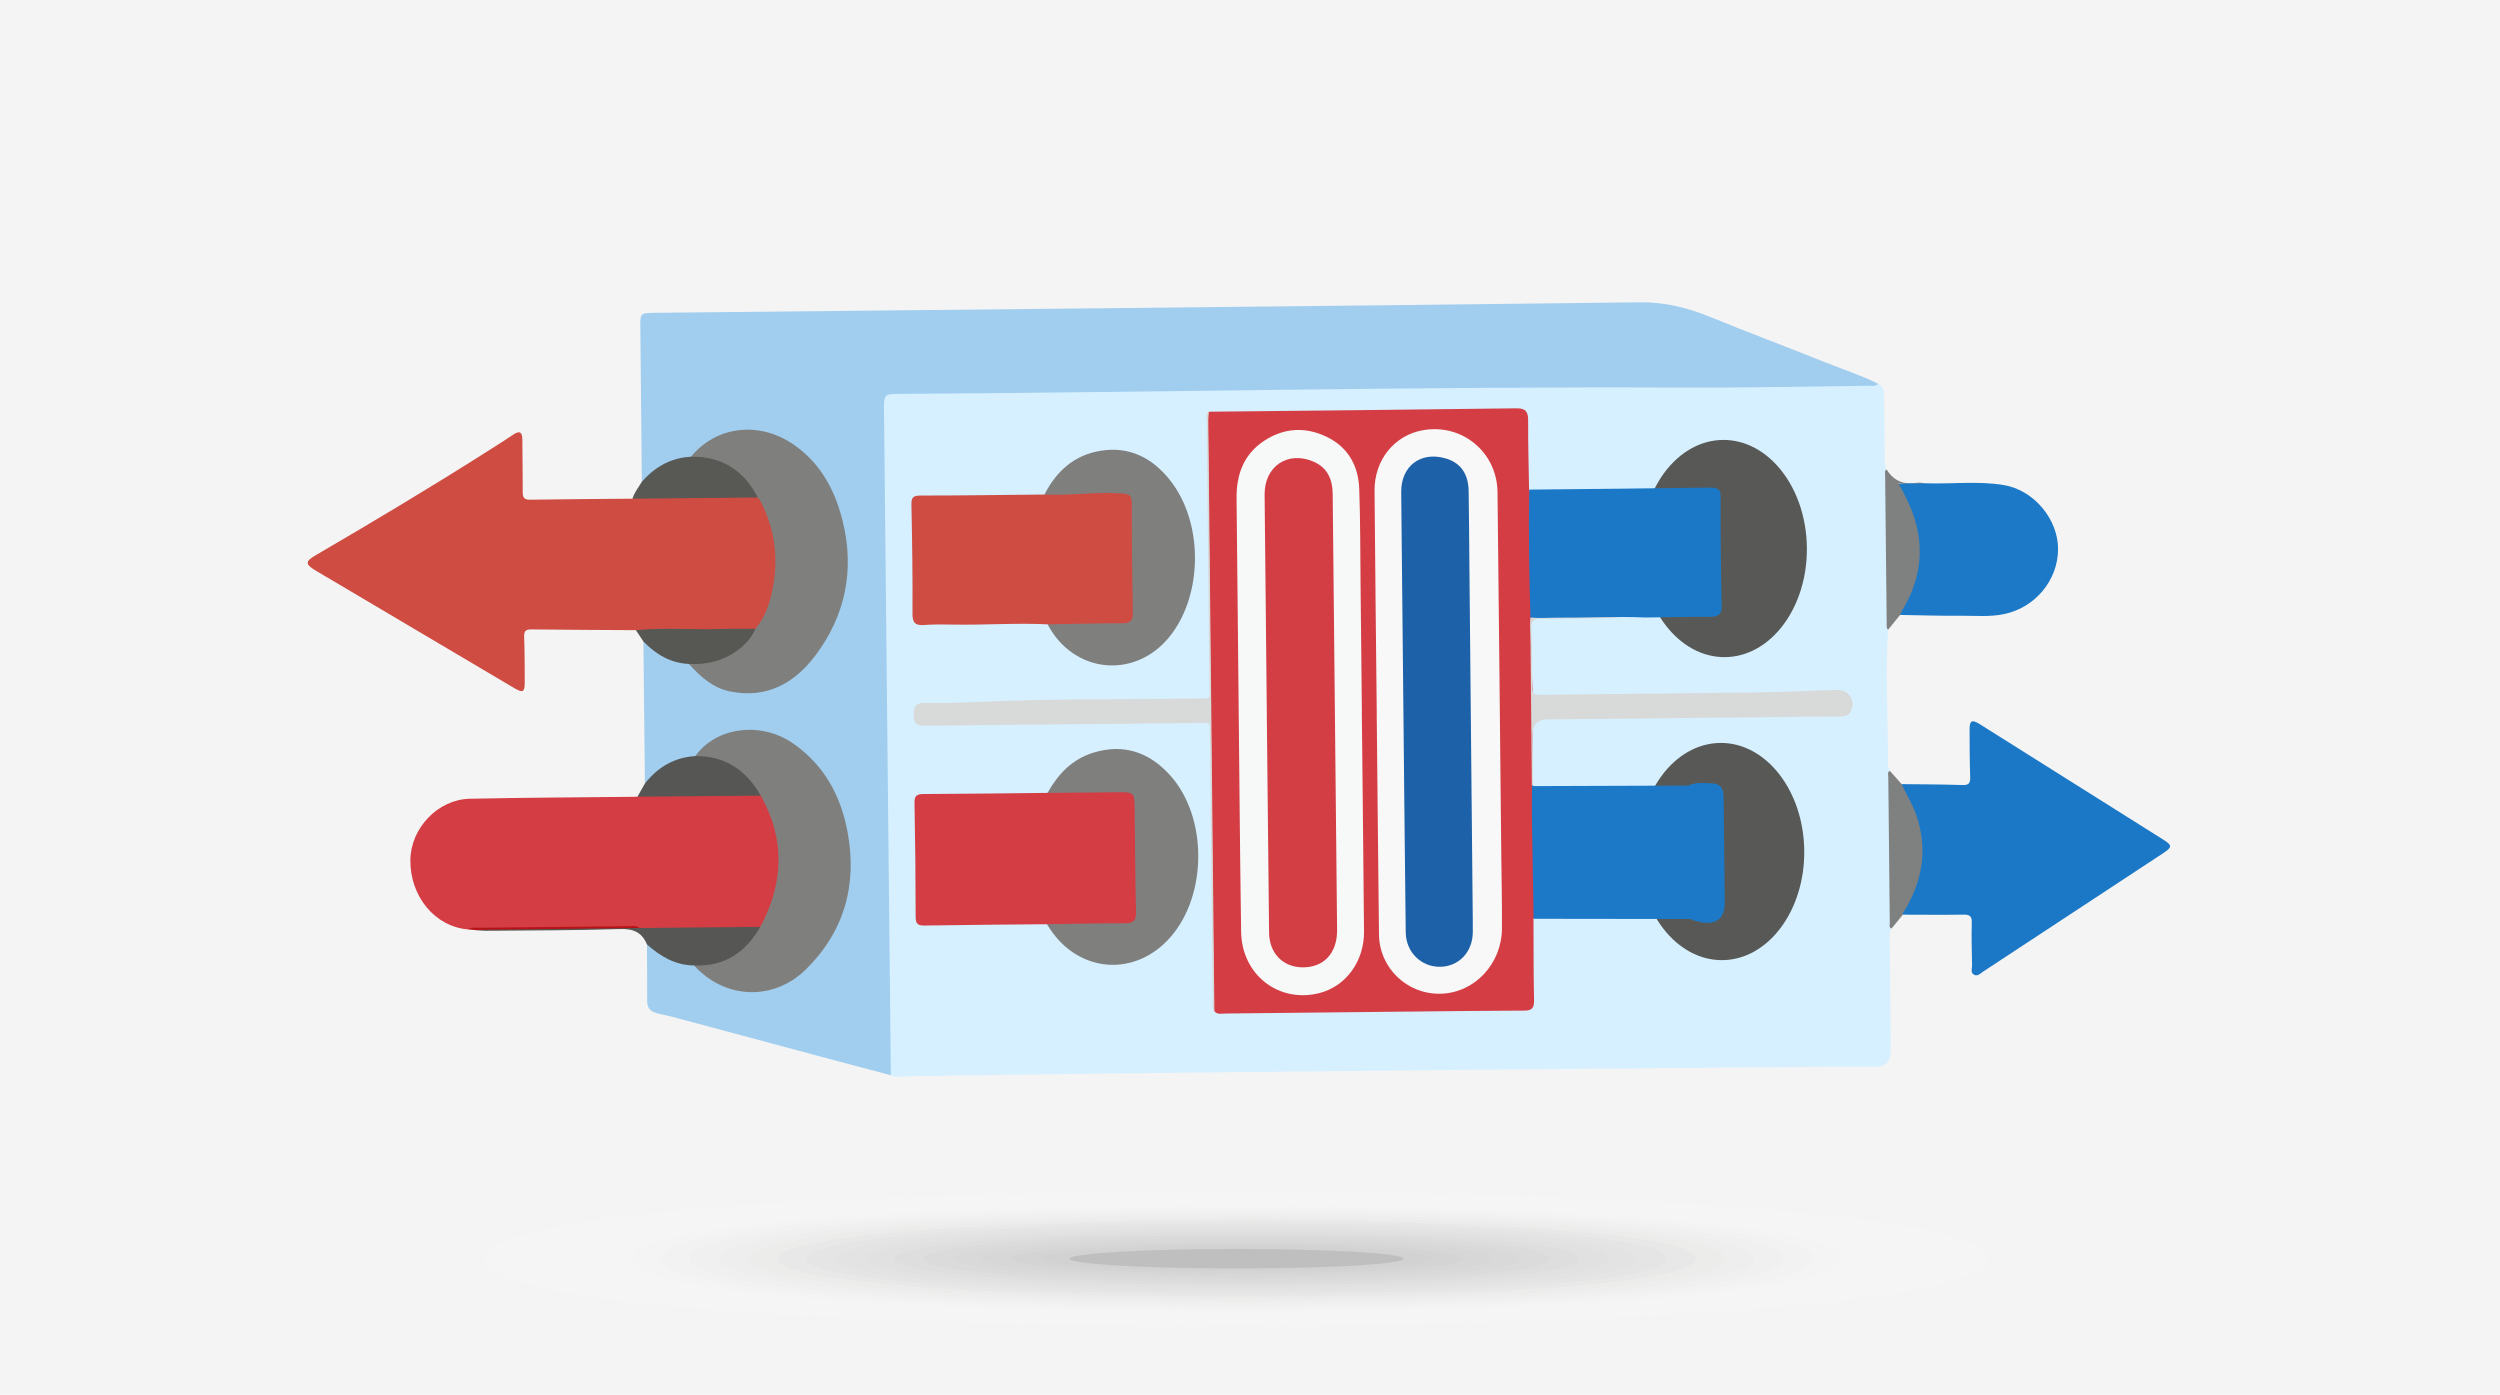 <?xml version="1.0" encoding="UTF-8"?>
<svg xmlns="http://www.w3.org/2000/svg" width="475" height="265" viewBox="0 0 475 265">
  <defs>
    <style>
      .cls-1 {
        fill: #dbdbdb;
        opacity: .762;
      }

      .cls-1, .cls-2, .cls-3, .cls-4, .cls-5, .cls-6, .cls-7, .cls-8, .cls-9, .cls-10, .cls-11, .cls-12, .cls-13, .cls-14, .cls-15, .cls-16, .cls-17, .cls-18, .cls-19, .cls-20, .cls-21, .cls-22, .cls-23, .cls-24, .cls-25, .cls-26, .cls-27, .cls-28, .cls-29, .cls-30, .cls-31, .cls-32, .cls-33, .cls-34, .cls-35, .cls-36, .cls-37, .cls-38, .cls-39, .cls-40, .cls-41, .cls-42 {
        stroke-width: 0px;
      }

      .cls-2 {
        fill: #e9e9e8;
        opacity: .476;
      }

      .cls-3 {
        fill: #d5d4d4;
        opacity: .905;
      }

      .cls-4 {
        fill: #d8d9d9;
      }

      .cls-5 {
        fill: #1b79c7;
      }

      .cls-6 {
        opacity: .238;
      }

      .cls-6, .cls-33 {
        fill: #f4f4f4;
      }

      .cls-7 {
        fill: #b61318;
      }

      .cls-8 {
        fill: #efefef;
        opacity: .333;
      }

      .cls-9 {
        fill: #e4e4e4;
        opacity: .571;
      }

      .cls-10 {
        fill: #d43d44;
      }

      .cls-11 {
        fill: #d9d9d9;
        opacity: .81;
      }

      .cls-43 {
        isolation: isolate;
      }

      .cls-12 {
        fill: #d53d44;
      }

      .cls-13 {
        fill: #d33d44;
      }

      .cls-14 {
        opacity: .143;
      }

      .cls-14, .cls-26 {
        fill: #f8f8f8;
      }

      .cls-15 {
        fill: #f6f6f6;
        opacity: .19;
      }

      .cls-16 {
        fill: #ddd;
        opacity: .714;
      }

      .cls-17 {
        fill: #e2e2e2;
        opacity: .619;
      }

      .cls-18 {
        fill: #1b78c7;
      }

      .cls-19 {
        fill: #a1ceee;
      }

      .cls-20 {
        fill: #e6e6e6;
        opacity: .524;
      }

      .cls-21 {
        fill: #565754;
      }

      .cls-22 {
        fill: #7f8080;
      }

      .cls-23 {
        fill: #bfbfbf;
      }

      .cls-24 {
        fill: #585956;
      }

      .cls-25 {
        fill: #e0e0df;
        opacity: .667;
      }

      .cls-27 {
        fill: #ebebeb;
        opacity: .429;
      }

      .cls-28 {
        fill: #f7f8f8;
      }

      .cls-29 {
        fill: #1d61a8;
      }

      .cls-30 {
        fill: #cf4c43;
      }

      .cls-31 {
        fill: #d2d2d2;
        opacity: .952;
      }

      .cls-32 {
        fill: #d7d7d6;
        opacity: .857;
      }

      .cls-34 {
        fill: #585855;
      }

      .cls-35 {
        fill: #fbfbfa;
        opacity: .095;
      }

      .cls-36 {
        fill: #575754;
      }

      .cls-37 {
        fill: #d7f0ff;
      }

      .cls-38 {
        fill: #ededed;
        opacity: .381;
      }

      .cls-44 {
        mix-blend-mode: multiply;
      }

      .cls-39 {
        fill: #fff;
        opacity: 0;
      }

      .cls-40 {
        fill: #f2f2f1;
        opacity: .286;
      }

      .cls-41 {
        fill: #7f7f7e;
      }

      .cls-42 {
        fill: #fdfdfd;
        opacity: .048;
      }
    </style>
  </defs>
  <g class="cls-43">
    <g id="_Слой_1" data-name="Слой 1">
      <g>
        <rect class="cls-33" width="475" height="265"/>
        <g class="cls-44">
          <path class="cls-39" d="m383.333,239.155c0,12.171-135.677,15.916-225.709,11.854-53.422-2.41-71.06-7.376-71.06-11.854,0-4.478,17.638-9.444,71.06-11.854,90.031-4.062,225.709-.316,225.709,11.854Z"/>
          <path class="cls-42" d="m377.779,239.155c0,11.64-129.893,15.247-216.472,11.378-51.713-2.295-69.188-7.065-69.188-11.378,0-4.313,17.474-9.083,69.188-11.378,86.579-3.868,216.472-.262,216.472,11.378Z"/>
          <path class="cls-35" d="m372.224,239.155c0,11.109-124.109,14.577-207.235,10.902-50.004-2.18-67.315-6.753-67.315-10.902,0-4.149,17.311-8.721,67.315-10.902,83.126-3.675,207.235-.207,207.235,10.902Z"/>
          <path class="cls-14" d="m366.67,239.155c0,10.578-118.325,13.907-197.999,10.426-48.295-2.066-65.443-6.441-65.443-10.426,0-3.984,17.148-8.36,65.443-10.426,79.674-3.482,197.999-.153,197.999,10.426Z"/>
          <path class="cls-15" d="m361.115,239.155c0,10.048-112.541,13.238-188.762,9.949-46.586-1.951-63.57-6.129-63.57-9.949,0-3.82,16.985-7.998,63.57-9.949,76.221-3.288,188.762-.098,188.762,9.949Z"/>
          <path class="cls-6" d="m355.561,239.155c0,9.517-106.757,12.568-179.526,9.473-44.876-1.836-61.698-5.818-61.698-9.473,0-3.655,16.822-7.637,61.698-9.473,72.769-3.095,179.526-.043,179.526,9.473Z"/>
          <path class="cls-40" d="m350.006,239.155c0,8.986-100.973,11.898-170.289,8.997-43.167-1.721-59.826-5.506-59.826-8.997,0-3.491,16.658-7.276,59.826-8.997,69.316-2.901,170.289.011,170.289,8.997Z"/>
          <path class="cls-8" d="m344.452,239.155c0,8.455-95.188,11.229-161.052,8.521-41.458-1.607-57.953-5.194-57.953-8.521,0-3.326,16.495-6.914,57.953-8.521,65.864-2.708,161.052.066,161.052,8.521Z"/>
          <path class="cls-38" d="m338.897,239.155c0,7.924-89.404,10.559-151.816,8.045-39.749-1.492-56.081-4.882-56.081-8.045,0-3.162,16.332-6.553,56.081-8.045,62.412-2.514,151.816.12,151.816,8.045Z"/>
          <path class="cls-27" d="m333.343,239.155c0,7.394-83.62,9.889-142.579,7.568-38.04-1.377-54.209-4.571-54.209-7.568,0-2.997,16.169-6.191,54.209-7.568,58.959-2.321,142.579.175,142.579,7.568Z"/>
          <path class="cls-2" d="m327.788,239.155c0,6.863-77.836,9.22-133.343,7.092-36.33-1.262-52.336-4.259-52.336-7.092,0-2.833,16.006-5.83,52.336-7.092,55.507-2.128,133.343.23,133.343,7.092Z"/>
          <path class="cls-20" d="m322.234,239.155c0,6.332-72.048,8.446-124.106,6.616-34.619-1.217-50.464-3.947-50.464-6.616,0-2.669,15.843-5.468,50.464-6.616,52.054-1.934,124.106.284,124.106,6.616Z"/>
          <path class="cls-9" d="m316.679,239.155c0,5.801-66.264,7.773-114.869,6.14-32.91-1.106-48.591-3.635-48.591-6.14,0-2.504,15.679-5.107,48.591-6.14,48.602-1.741,114.869.339,114.869,6.14Z"/>
          <path class="cls-17" d="m311.125,239.155c0,5.27-60.48,7.101-105.633,5.663-31.201-.994-46.719-3.324-46.719-5.663,0-2.34,15.516-4.745,46.719-5.663,45.149-1.547,105.633.393,105.633,5.663Z"/>
          <path class="cls-25" d="m305.57,239.155c0,4.739-54.696,6.432-96.396,5.187-29.491-.88-44.847-3.012-44.847-5.187,0-2.175,15.353-4.384,44.847-5.187,41.697-1.354,96.396.448,96.396,5.187Z"/>
          <path class="cls-16" d="m300.016,239.155c0,4.209-48.912,5.765-87.159,4.711-27.782-.766-42.974-2.7-42.974-4.711,0-2.011,15.19-4.022,42.974-4.711,38.244-1.161,87.159.502,87.159,4.711Z"/>
          <path class="cls-1" d="m294.461,239.155c0,3.678-43.128,5.101-77.923,4.235-26.073-.649-41.102-2.389-41.102-4.235,0-1.846,15.027-3.661,41.102-4.235,34.792-.967,77.923.557,77.923,4.235Z"/>
          <path class="cls-11" d="m288.907,239.155c0,3.147-37.345,4.441-68.686,3.758-24.365-.53-39.23-2.077-39.23-3.758,0-1.682,14.864-3.299,39.23-3.758,31.339-.774,68.686.612,68.686,3.758Z"/>
          <path class="cls-32" d="m283.352,239.155c0,2.616-31.561,3.784-59.45,3.282-22.656-.408-37.357-1.765-37.357-3.282,0-1.517,14.7-2.938,37.357-3.282,27.887-.58,59.45.666,59.45,3.282Z"/>
          <path class="cls-3" d="m277.798,239.155c0,2.085-25.778,3.133-50.213,2.806-20.947-.281-35.485-1.453-35.485-2.806,0-1.353,14.537-2.576,35.485-2.806,24.434-.387,50.213.721,50.213,2.806Z"/>
          <path class="cls-31" d="m272.243,239.155c0,1.554-19.994,2.523-40.976,2.33-19.238-.115-33.612-1.142-33.612-2.33,0-1.188,14.374-2.215,33.612-2.33,20.982-.193,40.976.775,40.976,2.33Z"/>
          <ellipse class="cls-23" cx="234.949" cy="239.155" rx="31.74" ry="1.853"/>
        </g>
        <g>
          <path class="cls-37" d="m359.405,158.841c-.088-4.126.143-8.261-.331-12.377-.271-.479-.39-.987-.383-1.544.098-8.427-.539-16.855.057-25.281.235-1.48.242-2.969.224-4.464-.089-7.408-.163-14.816-.228-22.225-.011-1.255-.058-2.502-.277-3.739-.362-.716-.362-1.487-.368-2.265-.031-3.931-.094-7.863-.103-11.794-.002-.963-.145-1.779-1.117-2.218-.898-.047-1.785-.208-2.69-.21-13.335-.021-26.672.093-40.005.156-47.352.224-94.701.865-142.052,1.351-4.438.045-4.779.402-4.732,4.918.261,25.778.525,51.556.789,77.335.152,14.902.3,29.804.466,44.706.012,1.062-.179,2.187.603,3.109.397.11.831.384,1.184.304,1.889-.428,182.556-2.052,184.517-1.936,3.345.198,4.323-.423,4.288-3.79-.069-6.724-.138-13.448-.204-20.172-.007-.774-.128-1.569.343-2.272.214-1.603.181-3.213.162-4.824-.05-4.255-.052-8.512-.143-12.766Zm-10.845-23.306c-.659.034-1.321.023-1.981.03-17.053.174-34.105.348-51.158.524-.96.01-1.921 0-2.877.127-1.174.155-1.852.72-1.843,1.993.022,3.302.036,6.605.113,9.907.012.485.099.958.451,1.334.865.564,1.842.414,2.789.428,6.151.093,12.305-.446,18.454.111.659.06,1.318.006,1.896-.387.934-1.438,1.002,25.736.189,24.906-.533-.324-1.133-.334-1.729-.366-6.379-.34-12.761-.283-19.144-.169-.887.016-1.805-.073-2.588.504-.579.793-.468,1.716-.463,2.605.021,4.077.049,8.153.131,12.229.029,1.448-.497,2.08-1.98,2.038-1.736-.05-3.478-.023-5.214.049-2.655.11-5.325-.173-7.969.245l-28.478.291c-.662-.184-1.351-.145-2.032-.14-3.773.027-7.546.084-11.32.102-.821.004-1.693.174-2.414-.438-.636-.705-.454-1.582-.463-2.406-.174-16.101-.335-32.202-.501-48.303-.04-3.959-.075-3.996-4.069-3.956-16.101.161-32.202.328-48.303.49-.9.009-1.806.072-2.694-.129-.777-.176-1.039-.738-1.045-1.472-.007-.757.309-1.262,1.092-1.414.414-.08.832-.127,1.254-.125,6.483.033,12.952-.458,19.429-.553,10.573-.156,21.148-.241,31.721-.331,2.389-.02,2.507-.14,2.511-2.581.001-.601-.01-1.202-.016-1.802-.161-15.801-.325-31.601-.477-47.402-.008-.816-.241-1.707.511-2.374.829-.47,1.748-.334,2.638-.344,10.622-.118,21.244-.224,31.866-.331,7.441-.075,14.883-.168,22.325-.218,2.265-.015,2.445.178,2.486,2.46.059,3.3.062,6.601.115,9.902.014.891-.071,1.815.51,2.6.914.638,1.962.463,2.967.455,7.437-.058,14.873-.157,22.311-.211,2.183-.016,2.358.161,2.386,2.343.078,6.117.143,12.235.186,18.352.017,2.413-.202,2.609-2.695,2.666-2.637.06-5.277.014-7.914.113-4.862.133-9.727.097-14.589.196-2.069.043-2.421.392-2.426,2.443-.007,3.422.041,6.845.098,10.267.04,2.401.414,2.797,2.901,2.769,15.664-.176,31.331-.201,46.993-.605,2.639-.068,5.264-.414,7.91-.297,2.015.089,2.683.599,2.674,2.096-.01,1.795-1.317,1.718-2.526,1.781Z"/>
          <path class="cls-19" d="m356.879,72.934c-.531.586-1.239.355-1.87.362-11.833.134-23.666.396-35.498.342-49.487-.225-98.962.907-148.443,1.197-3.094.018-3.133.07-3.101,3.148.43,42.105.86,84.21,1.291,126.316-3.918-1.041-7.837-2.074-11.752-3.123-9.911-2.656-19.82-5.321-29.733-7.973-1.034-.277-2.098-.446-3.128-.738-1.091-.309-1.686-1.025-1.684-2.228.008-3.597-.021-7.195-.036-10.792.449-.071.853.104,1.153.379,2.248,2.065,5.051,2.813,7.931,3.39.482.262.852.66,1.247,1.028,5.401,5.029,13.904,4.957,19.283-.165,10.948-10.424,11.643-28.46,1.313-39.547-4.38-4.701-10.214-6.864-16.136-4.55-2.127.831-3.818,2.226-5.35,3.861-1.952.639-4.061.817-5.819,2.033-.975.674-1.941,1.346-2.756,2.223-.333.358-.572.956-1.259.765-.094-8.991-.188-17.983-.282-26.974.235-.146.457-.087.635.086,2.285,2.22,5.073,3.388,8.172,3.911.534.293.963.72,1.372,1.156,5.962,6.356,14.332,4.946,19.351.167,6.886-6.558,9.471-14.77,8.517-24.192-.548-5.413-2.477-10.228-5.826-14.488-5.354-6.81-14.951-9.222-22.354-2.126-.217.208-.444.404-.704.558-3.383.732-6.56,1.869-8.964,4.541-.122.136-.327.106-.5.034-.096-9.795-.193-19.589-.287-29.384-.025-2.656.015-2.692,2.728-2.719,62.373-.637,124.747-1.231,187.118-1.996,4.848-.06,9.175,1.043,13.535,2.822,7.096,2.895,14.273,5.591,21.388,8.44,3.488,1.397,7.078,2.546,10.448,4.235Z"/>
          <path class="cls-30" d="m120.817,119.732c-6.605-.041-13.21-.06-19.814-.144-1.098-.014-1.456.293-1.414,1.419.106,2.881.102,5.766.11,8.649.005,1.846-.357,2.049-1.989,1.084-12.604-7.449-25.203-14.906-37.797-22.371-1.923-1.14-1.926-1.713-.015-2.826,11.094-6.468,22.114-13.058,32.953-19.948,1.57-.998,3.145-1.99,4.688-3.028,1.277-.859,1.697-.385,1.705.968.018,3.304.086,6.608.075,9.912-.003,1.017.196,1.516,1.388,1.496,6.486-.107,12.973-.135,19.46-.19.452-.328.964-.49,1.516-.494,7.315-.058,14.629-.341,21.945-.119,1.081.242,1.509,1.134,1.883,2.014,3.098,7.281,3.251,14.531-.302,21.723-.426.863-.853,1.741-1.911,2.016-5.493.33-10.992.301-16.489.208-1.016-.017-2.021-.097-3.035.052-1.018.149-2.032.149-2.956-.418Z"/>
          <path class="cls-10" d="m232.738,192.571c-.688.004-1.459.248-2.005-.444-.199-.647-.111-1.313-.118-1.969-.18-17.06-.353-34.121-.527-51.182-.201-19.669-.404-39.337-.593-59.006-.006-.58-.214-1.203.199-1.743,19.461-.205,38.921-.391,58.381-.648,1.786-.024,2.279.607,2.271,2.298-.023,4.382.108,8.766.178,13.148.361.585.44,1.235.448,1.903.087,6.965.154,13.93.214,20.895.004.481-.021.961-.179,1.423-.399,1.112-.182,2.261-.163,3.388.079,4.66.352,9.33.388,13.971.033,4.282-.066,8.599-.124,12.9-.008.599-.018,1.199.048,1.797.386.717.391,1.5.399,2.282.075,6.906.148,13.811.209,20.717.007.779.048,1.57-.405,2.269.026,5.165 0,10.331.108,15.494.031,1.498-.422,1.965-1.921,1.954-4.866-.036-51.783.524-56.809.552Z"/>
          <path class="cls-12" d="m88.956,176.59c-6.26-.482-11.062-6.243-10.985-13.179.067-6.051,5.208-11.515,11.278-11.647,10.323-.225,20.649-.257,30.974-.371.3-.003.6-.016.9-.024.596-.291,1.204-.52,1.885-.529,6.71-.084,13.42-.177,20.131-.189.36-.001.717.055,1.063.153,1.015.355,1.389,1.271,1.798,2.13,3.497,7.334,3.03,14.627-.262,21.88-.329.724-.787,1.347-1.584,1.633-1.413.35-2.854.223-4.283.242-5.255.07-10.511.12-15.766.162-.889.007-1.798.112-2.64-.311-.743-.352-1.535-.215-2.307-.208-8.82.081-17.64.152-26.459.29-1.251.02-2.494-.415-3.742-.034Z"/>
          <path class="cls-18" d="m361.311,148.984c3.843.047,7.689.042,11.529.172,1.234.042,1.536-.346,1.496-1.517-.104-3.002-.106-6.008-.114-9.012-.005-1.721.434-1.976,1.876-1.071,11.64,7.31,23.275,14.628,34.903,21.958,1.761,1.11,1.744,1.444-.018,2.604-11.38,7.49-22.764,14.976-34.148,22.46-.537.353-1.063.988-1.759.626-.733-.381-.372-1.193-.385-1.81-.058-2.703-.126-5.409-.054-8.111.033-1.236-.412-1.515-1.558-1.499-3.845.055-7.69.011-11.536.006-.507-.718.045-1.267.351-1.798,1.65-2.861,2.632-5.958,2.867-9.217.306-4.251-.967-8.175-3.016-11.871-.323-.583-1.001-1.122-.432-1.921Z"/>
          <path class="cls-5" d="m365.959,91.829c4.915.159,9.869-.475,14.743.331,5.782.956,10.37,6.56,10.33,12.215-.041,5.905-4.352,11.062-10.232,12.298-2.8.589-5.628.292-8.441.318-3.781.035-7.564-.094-11.346-.152-.362-.797.18-1.377.51-1.987,3.688-6.815,3.6-13.619.021-20.446-1.298-2.476-1.661-2.661,1.542-2.598.957.019,1.916-.076,2.873.021Z"/>
          <path class="cls-22" d="m365.959,91.829l-5.223.053c1.792,3.206,3.182,6.196,3.735,9.568.849,5.169-.305,9.842-2.897,14.268-.211.36-.376.746-.562,1.12-.754.934-1.509,1.867-2.264,2.801-.296-.193-.271-.484-.274-.789-.096-9.567-.199-19.134-.299-28.7-.004-.341-.135-.729.292-.938,1.325,2.164,3.251,2.92,5.723,2.525.57-.091,1.178.055,1.769.092Z"/>
          <path class="cls-34" d="m143.977,94.522c-7.937.077-15.874.154-23.811.231.351-1.207,1.173-2.153,1.783-3.216,2.484-2.825,5.517-4.569,9.344-4.755.678-.501,1.457-.55,2.242-.429,4.41.685,7.841,2.878,10.196,6.694.273.443.662.901.247,1.475Z"/>
          <path class="cls-21" d="m121.444,176.318c7.672-.071,15.344-.143,23.016-.214.049.173.085.351.022.524-1.385,3.82-7.012,7.489-11.069,7.233-.548-.035-1.054-.171-1.536-.421-3.562-.036-6.389-1.721-8.953-3.995-.961-2.323-2.6-3.01-5.161-2.927-8.487.277-16.984.252-25.477.332-.591.006-1.184-.075-1.775-.116.29-.452.753-.288,1.146-.292,9.583-.107,19.166-.204,28.749-.298.353-.003.724-.074,1.037.174Z"/>
          <path class="cls-22" d="m361.311,148.984c.843,1.9,1.99,3.644,2.697,5.624,2.271,6.357,1.388,12.339-1.943,18.074-.207.356-.56.638-.523,1.108-.719.88-1.438,1.761-2.157,2.641-.529-.241-.324-.718-.328-1.103-.103-9.249-.198-18.498-.283-27.747-.004-.386-.208-.856.3-1.118.746.84,1.491,1.68,2.237,2.52Z"/>
          <path class="cls-21" d="m144.545,151.175c-7.808.065-15.615.13-23.423.195.471-.836.941-1.671,1.411-2.506,2.454-3.102,5.578-4.971,9.587-5.211,2.099-.934,4.003-.037,5.889.696,2.674,1.039,4.538,3.075,6.186,5.327.314.429.606.914.349,1.499Z"/>
          <path class="cls-36" d="m120.817,119.732c5.359-.53,10.732-.042,16.096-.223,2.208-.075,4.419-.028,6.629-.036.26.331.182.672.013,1.003-1.922,3.781-8.643,7.346-12.659,5.673-3.508-.149-6.262-1.828-8.645-4.26-.478-.719-.956-1.439-1.434-2.158Z"/>
          <path class="cls-7" d="m121.444,176.318c-9.715.111-19.429.221-29.144.335-.598.007-1.195.053-1.791.081-.517-.048-1.036-.096-1.555-.145.498-.487,1.132-.308,1.708-.314,9.695-.112,19.39-.211,29.085-.304.582-.006,1.211-.162,1.695.346Z"/>
          <path class="cls-10" d="m198.912,175.602c-7.735.074-15.47.117-23.203.25-1.329.023-1.734-.314-1.735-1.682-.004-7.195-.078-14.391-.219-21.585-.027-1.371.389-1.718,1.712-1.722,7.853-.025,15.707-.134,23.56-.215.718-.518,1.542-.616,2.397-.624,3.782-.039,7.563-.111,11.345-.101,2.517.007,3.358.788,3.412,3.343.141,6.602.193,13.205.208,19.808.005,2.152-.567,2.779-2.605,2.841-4.32.131-8.643.129-12.965.156-.681.004-1.296-.211-1.907-.467Z"/>
          <path class="cls-30" d="m199.045,118.623c-5.943-.293-11.884.151-17.828.051-1.861-.031-3.73-.064-5.583.074-1.676.125-2.275-.347-2.263-2.158.044-6.905-.059-13.813-.2-20.718-.028-1.347.323-1.715,1.677-1.717,7.866-.009,15.732-.118,23.598-.193.438-.195.861-.482,1.35-.471,4.552.104,9.084-.873,13.653-.21,1.346.195,2.107.725,2.132,2.132.124,7.022.22,14.044.197,21.067-.006,1.781-.632,2.388-2.42,2.449-4.199.143-8.402.134-12.604.153-.609.003-1.198-.091-1.709-.46Z"/>
          <path class="cls-41" d="m198.912,175.602c4.915-.069,9.831-.193,14.746-.177,1.588.005,2.23-.375,2.187-2.116-.168-6.773-.183-13.55-.27-20.326-.028-2.198-.326-2.477-2.519-2.459-4.677.037-9.354.082-14.03.124,2.004-3.566,4.673-6.403,8.698-7.641,5.81-1.788,10.686-.058,14.622,4.322,7.084,7.884,7.079,22.601.112,30.648-6.645,7.674-17.329,6.99-22.959-1.471-.199-.299-.391-.602-.587-.903Z"/>
          <path class="cls-41" d="m199.045,118.623c4.743-.077,9.486-.203,14.229-.203,1.477-0,1.989-.46,1.961-1.969-.128-6.966-.201-13.934-.19-20.901.002-1.484-.545-1.693-1.879-1.791-4.92-.362-9.812.45-14.72.204,2.256-4.422,5.637-7.492,10.637-8.311,5.44-.891,9.762,1.29,13.123,5.458,6.434,7.975,6.444,21.751.091,29.752-6.58,8.287-18.321,7.157-23.252-2.238Z"/>
          <path class="cls-4" d="m290.752,117.34c5.219-.042,10.437-.087,15.656-.117.411-.002.822.101,1.233.155-4.923.075-9.846.207-14.769.19-1.492-.005-1.956.414-1.898,1.925.142,3.66.145,7.327.121,10.99-.008,1.167.354,1.553,1.546,1.538,13.994-.179,27.99-.284,41.984-.472,4.797-.065,9.592-.332,14.389-.457,2.358-.061,3.659,2.123,2.547,4.182-.488.903-1.356.846-2.208.853-5.886.052-11.773.114-17.659.175-12.553.129-25.107.259-37.66.39q-2.854.03-2.824,2.936c.034,3.243.071,6.487.106,9.73-.072.07-.158.111-.258.123-.102-10.714-.205-21.428-.307-32.142Z"/>
          <path class="cls-4" d="m229.694,78.227c-.042.537-.125,1.074-.119,1.611.382,37.43.771,74.86,1.159,112.289-.556-.619-.313-1.378-.321-2.071-.186-16.693-.35-33.386-.529-50.078-.032-2.958.295-2.637-2.579-2.61-17.053.165-34.106.345-51.16.516-2.148.022-2.505-.352-2.544-2.274-.03-1.455.601-2.075,2.042-2.07,2.762.009,5.529.045,8.286-.089,14.963-.727,29.941-.561,44.913-.731,1.327-.015.95-.728.946-1.335-.034-5.224-.097-10.448-.15-15.672-.12-11.829-.245-23.658-.342-35.488-.006-.67-.345-1.458.398-1.999Z"/>
          <path class="cls-41" d="m130.896,126.15c3.72.183,7.09-.724,9.978-3.171,1.151-.975,2.065-2.119,2.668-3.506,1.894-2.28,2.779-5.041,3.309-7.844,1.09-5.757.322-11.319-2.441-16.546-.109-.206-.288-.375-.434-.561-2.646-5.173-6.821-7.84-12.685-7.741,4.752-5.818,12.879-6.824,19.413-2.368,5.193,3.541,7.958,8.731,9.411,14.627,2.285,9.273.526,17.894-5.192,25.507-3.954,5.264-9.197,8.185-16.079,6.856-3.354-.648-5.758-2.807-7.949-5.254Z"/>
          <path class="cls-41" d="m144.545,151.175c-2.748-4.809-6.732-7.576-12.424-7.523,3.948-5.561,12.47-6.619,18.542-2.417,5.896,4.08,9.052,9.888,10.347,16.694,1.908,10.029-.496,18.958-7.867,26.234-6.176,6.097-15.437,5.708-21.265-.724,5.772.26,9.788-2.491,12.582-7.337,4.445-8.294,4.76-16.603.084-24.928Z"/>
          <path class="cls-26" d="m261.585,135.577c-.144-14.116-.312-28.231-.421-42.347-.045-5.835,3.767-10.532,9.179-11.49,7.455-1.32,14.103,4.164,14.188,11.785.256,22.885.477,45.771.711,68.656.049,4.745.157,9.491.13,14.236-.038,6.719-5.187,12.186-11.555,12.388-6.409.203-11.731-4.83-11.806-11.24-.164-13.995-.292-27.991-.435-41.987l.009-0Z"/>
          <path class="cls-28" d="m258.746,135.212c.142,13.935.306,27.87.416,41.806.044,5.623-3.432,10.358-8.412,11.651-7.746,2.012-14.816-3.418-14.937-11.63-.225-15.256-.341-30.513-.498-45.77-.125-12.193-.236-24.387-.368-36.58-.049-4.553,1.376-8.426,5.314-10.984,3.762-2.443,7.814-2.642,11.828-.699,4.055,1.963,6.004,5.486,6.165,9.861.22,6.001.186,12.011.252,18.018.088,8.109.167,16.218.25,24.327l-.009 0Z"/>
          <path class="cls-29" d="m266.648,135.16c-.142-13.88-.295-27.76-.419-41.641-.044-4.962,3.686-7.791,8.402-6.434,2.856.822,4.358,2.893,4.412,6.237.076,4.685.096,9.372.14,14.057.213,22.291.426,44.582.638,66.873.009.961.021,1.923.011,2.884-.042,3.759-2.652,6.508-6.215,6.554-3.587.047-6.482-2.773-6.528-6.531-.174-14-.298-28.001-.441-42.001Z"/>
          <path class="cls-13" d="m240.695,135.409c-.141-13.814-.29-27.627-.419-41.441-.05-5.368,4.407-8.371,9.301-6.252,2.638,1.142,3.603,3.368,3.632,6.093.104,9.549.194,19.099.291,28.648.183,18.078.376,36.156.546,54.234.042,4.473-2.613,7.232-6.746,7.101-3.634-.115-6.128-2.738-6.174-6.582-.122-10.15-.215-20.3-.32-30.45-.039-3.784-.077-7.567-.116-11.351l.006-0Z"/>
          <ellipse class="cls-24" cx="327.559" cy="104.22" rx="15.748" ry="20.636" transform="translate(-1.047 3.351) rotate(-.585)"/>
          <ellipse class="cls-24" cx="327.061" cy="161.79" rx="15.748" ry="20.636" transform="translate(-1.635 3.349) rotate(-.585)"/>
          <path class="cls-18" d="m290.783,117.339c-.227-8.103-.382-16.208-.224-24.315,11.366-.118,22.732-.208,34.096-.383,1.723-.027,2.263.291,2.259,1.668-.021,6.959.051,13.919.208,20.876.034,1.499-.591,2.037-2.519,2.024-3.967-.027-7.937.07-11.905.117-5.518-.241-11.037.065-16.555.033-1.787-.01-3.576.137-5.361-.019Z"/>
          <path class="cls-5" d="m291.388,174.57c-.112-6.451-.233-12.902-.329-19.353-.029-1.911.01-3.823.018-5.735.006-.101.012-.203.018-.304.104.06.208.12.311.18,9.795-.034,19.59-.068,29.384-.102,1.401-.69,2.942-.48,4.448-.421,1.353.054,2.024.692,2.165,1.724.097.715.096,1.433.104,2.15.066,6.28.141,12.56.189,18.841.027,3.573-2.415,4.698-6.596,3.059-9.903-.013-19.807-.026-29.71-.039Z"/>
        </g>
      </g>
    </g>
  </g>
</svg>